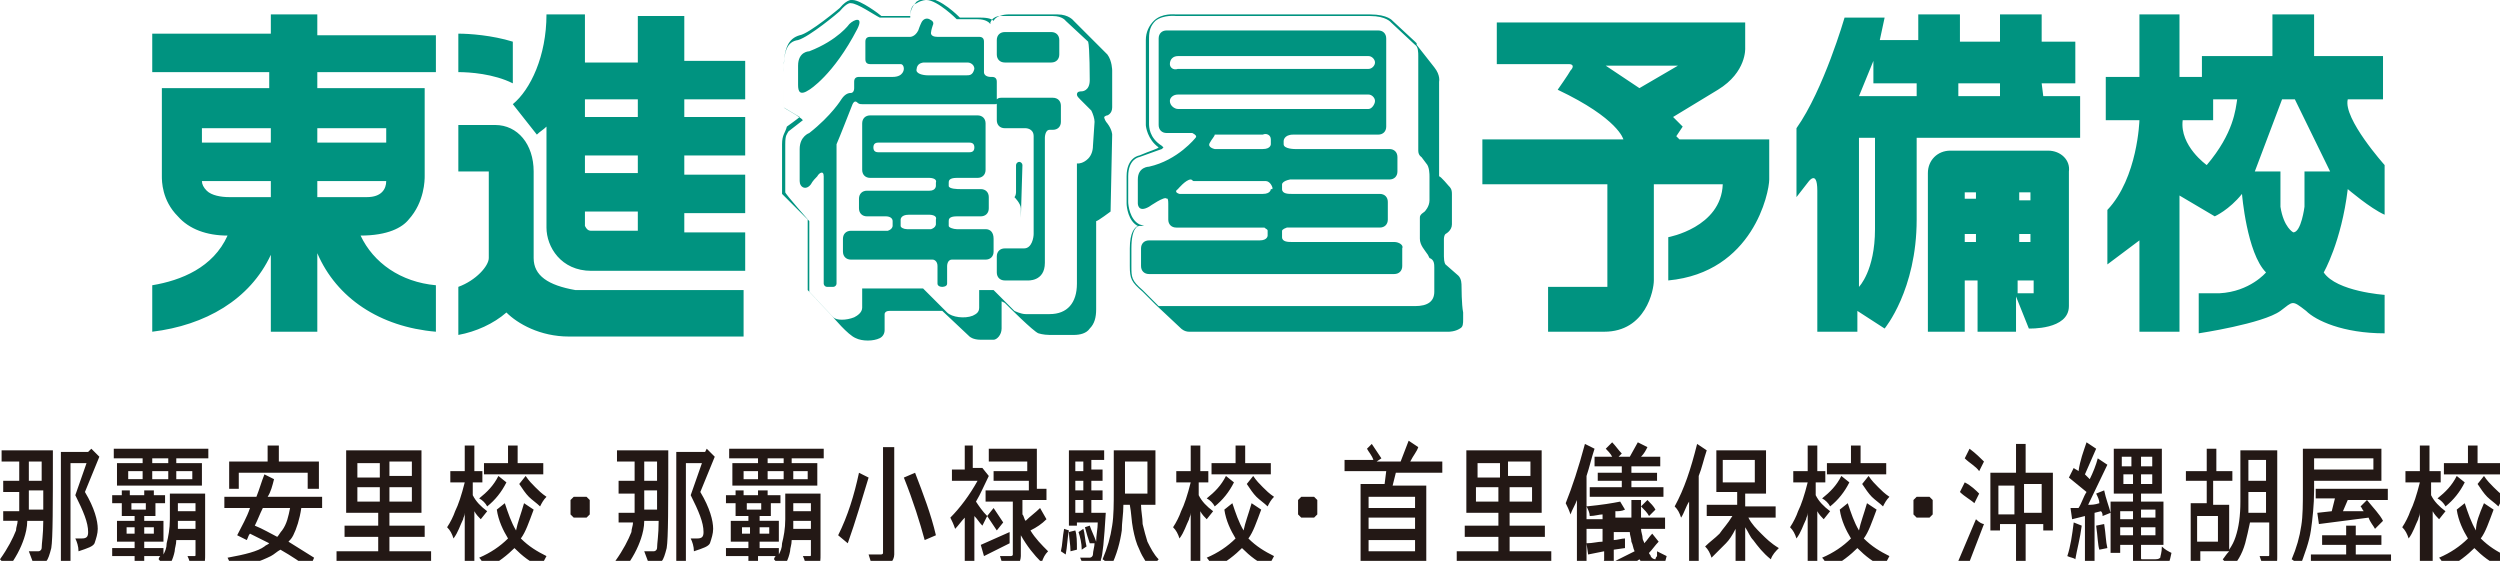 <svg xmlns="http://www.w3.org/2000/svg" width="156" height="35" viewBox="0 0 156 35"><defs/><path fill="#009380" d="M19.8.9h-2.9v1.2H9.5v2.4h7.3v1h-6.7V11c0 .3 0 1.5 1 2.5.7.8 1.8 1.2 3.1 1.2-.9 2-2.9 2.8-4.7 3.1v2.9c3.3-.4 6.1-2 7.4-4.8v4.8h2.9v-4.9c1.2 2.8 3.9 4.6 7.4 4.9v-2.9c-2.2-.2-3.9-1.4-4.7-3.1 1.7 0 2.6-.5 3-1 1-1.1 1-2.5 1-2.7V5.5h-6.7v-1h7.4V2.2h-7.4V.9zm-2.9 11.4h-2.6c-.5 0-1.1-.1-1.4-.4-.2-.2-.3-.4-.3-.6h4.3v1zm0-3.4h-4.3V8h4.3v.9zm6 3.4h-3.1v-1h4.3c0 .5-.3 1-1.2 1zM24.1 8v.9h-4.3V8h4.3zM32 5.2V2.6c-1.3-.4-2.7-.5-3.4-.5v2.4c.7 0 2.2.1 3.4.7zm1.5 3.2c.2-.2.4-.3.6-.5v6.3c0 1.2.9 2.7 2.8 2.7h9.6v-2.4h-3.8v-1.2h3.8v-2.4h-3.8V9.7h3.8V7.3h-3.8V6.2h3.8V3.8h-3.8V1h-2.9v2.9h-3.3v-3h-2.4c0 2.6-1 4.7-2.1 5.6l1.5 1.9zm3-2.2h3.3v1.1h-3.3V6.2zm0 3.5h3.3v1.1h-3.3V9.7zm0 3.5h3.3v1.2h-2.9c-.2 0-.3-.1-.4-.3v-.9zm-3.2 2.9v-5.4c0-1.7-1-2.9-2.4-2.9h-2.3v2.9h1.9v5.4c0 .5-.8 1.4-1.9 1.8v3c1.1-.2 2.2-.7 3-1.4.7.7 2.1 1.5 3.9 1.5h10.9v-2.9H35.9c-1.7-.3-2.6-.9-2.6-2zm71.3-7.6l.4-.6-.6-.6 2.8-1.7c1.8-1.1 1.7-2.6 1.7-2.6V1.4H93.4V4h4.5c.3 0 .3.2.1.4-.1.2-.8 1.2-.8 1.2 3.8 1.8 4.1 3.1 4.1 3.1h-8.8v2.8h7.8v6.4h-3.7v2.8h3.5c2.6 0 3.1-2.6 3.1-3.2v-6h4.3c-.1 2.7-3.4 3.3-3.4 3.3v2.7c5.3-.5 6.3-5.5 6.3-6.3V8.7h-5.6l-.2-.2zm-2.3-3l-2.1-1.4h4.5l-2.4 1.4zm25.1-.3h2.1V2.6h-2.1V.9h-2.6v1.7h-2.5V.9h-2.6v1.6h-2.4l.3-1.4h-2.5s-1.3 4.5-3 6.9v4.3l.7-.9s.6-.9.6.5v8.8h2.5v-1.3l1.7 1.1s2-2.4 2-6.8V8.6h10.2V6h-2.3l-.1-.8zM117 14.3c0 2.6-1 3.6-1 3.6V8.6h1v5.7zm2.6-8.3H116l.9-2.2v1.4h2.7V6zm5.2 0h-2.6v-.8h2.6V6zm3 3.4h-6.1c-.8 0-1.4.6-1.4 1.4v9.9h2.3v-3.2h.8v3.2h2.4v-2.2l.8 2s2.5.1 2.5-1.4v-8.4c.1-.7-.5-1.3-1.3-1.3zm-4.5 5.7h-.7v-.5h.7v.5zm0-2.7h-.7V12h.7v.4zm2.7-.4h.7v.5h-.7V12zm0 2.6h.7v.5h-.7v-.5zm.9 3.7h-1v-.8h1v.8zm21.8-12.1V3.5h-4.3V.9h-2.6v2.6h-4.4v1.3H136V.9h-2.5v3.9h-2.1v2.7h2.1s-.1 3.6-2 5.6v3.4l2-1.5v5.7h2.5v-8.5l2.2 1.3s.9-.4 1.7-1.4c0 0 .3 3.7 1.5 4.9 0 0-1 1.2-2.9 1.3h-1.3v2.5s4-.6 5.1-1.4c.8-.6.7-.7 1.6 0 .6.6 2.3 1.4 4.9 1.4v-2.4s-3-.2-3.8-1.4c0 0 1.1-1.9 1.5-5.2 0 0 1.4 1.2 2.3 1.6v-3.1s-2.6-2.9-2.3-4.1h2.2zm-11 4.1s-1.7-1.2-1.5-2.8h1.9V6.2h1.5c-.1.6-.2 2.1-1.9 4.1zm6.1.4v2.2s-.2 1.6-.7 1.6c0 0-.6-.3-.8-1.6v-2.2h-1.6l1.7-4.5h.8l2.2 4.5h-1.6zm-52.6 7.2c0-.2 0-.5-.2-.7l-.8-.7s-.1-.1-.1-.5v-1.1s0-.2.1-.3c0 0 .4-.2.4-.6v-1.9c0-.3-.1-.4-.2-.5 0 0-.5-.6-.6-.6V5.1s.1-.4-.3-.9l-1.1-1.4v-.1l-.1-.1-1.4-1.3s-.3-.4-1.4-.4H73.4c-.1 0-.9-.1-1.4.4-.3.3-.5.7-.5 1.2v5.3c0 .1.1.9.8 1.4-.1.1-.5.2-1.2.5 0 0-.8.1-.8 1.3v1.7c0 .2.1 1.1.7 1.4-.2.1-.5.4-.5 1.4v1.1c0 .8.1 1 .8 1.6l.8.8 1.6 1.5s.2.2.5.2h16.2s.4 0 .7-.2c.2-.1.2-.3.2-.6v-.4c-.1-.5-.1-1.6-.1-1.6zm-1.7-1.2v1.5c0 .6-.4.9-1.2.9h-16l-1-1c-.7-.6-.7-.8-.7-1.5v-1.1c0-1.3.4-1.4.5-1.4h.3l-.3-.1c-.6-.3-.7-1.2-.7-1.4V11c0-1.1.7-1.2.7-1.2 1.1-.4 1.4-.5 1.4-.5l.1-.1-.1-.1c-.8-.5-.8-1.2-.8-1.4V2.4c0-.5.1-.8.4-1.1.5-.4 1.3-.3 1.3-.3h12.1c1 0 1.3.4 1.3.4l1.5 1.4c.2.1.2.5.2.7v5.9c0 .3.2.4.2.4l.3.4c.2.2.2.7.2.8v1.5c0 .4-.3.7-.3.7-.3.2-.3.3-.3.4v1.3c0 .4.3.7.5 1l.1.2c.3.1.3.4.3.6zM87 15.1h-6.4c-.2 0-.6 0-.6-.3v-.4s0-.1.3-.2h5.8c.3 0 .5-.2.5-.5v-1.1c0-.3-.2-.5-.5-.5h-5.5c-.2 0-.6 0-.6-.3v-.3s0-.2.5-.3h6.2c.3 0 .5-.2.5-.5v-.9c0-.3-.2-.5-.5-.5h-5.9s-.7 0-.7-.3v-.2s0-.4.6-.4H86c.3 0 .5-.2.5-.5V2.4c0-.3-.2-.5-.5-.5H72.8c-.3 0-.5.2-.5.5v5.4c0 .3.2.5.5.5h1.6c.2.1.3.2.2.3 0 0-1.1 1.4-2.9 1.8 0 0-.7 0-.7.8v1.5s0 .6.7.2c0 0 1-.7 1.1-.5 0 0 .1-.1.1.3v1c0 .3.2.5.5.5h5.5c.1.1.2.1.2.2v.3s0 .3-.5.3h-6.9c-.3 0-.5.2-.5.5v1.1c0 .3.2.5.5.5H87c.3 0 .5-.2.5-.5v-1.1c.1-.2-.2-.4-.5-.4zM73.5 3.5h11.9c.2 0 .4.2.4.4s-.2.4-.4.4H73.5c-.3.1-.5-.1-.5-.3 0-.3.2-.5.5-.5zm0 3.3c-.2 0-.5-.2-.5-.5 0-.2.2-.4.5-.4h11.9c.2 0 .4.2.4.4s-.2.5-.4.5H73.5zm5.8 1.9V9s0 .3-.5.3h-3s-.5-.1-.3-.4c.1-.2.3-.4.3-.5h3c.2-.1.5 0 .5.3zm0 3.1s0 .3-.5.3h-5.2s-.4-.1-.1-.3c0 0 .5-.6.8-.6.1 0 .1.1.2.1H79c.1 0 .3.1.4.4v.1h-.1zm-9.9-3.4s0-.3-.3-.7c-.1-.1-.2-.3-.2-.4 0 0 .1-.1.2-.1 0 0 .3-.1.3-.5V4.4s0-.6-.3-1l-.7-.7L67 1.3s-.3-.4-1-.4h-3.1s-.7 0-.9.4c-.1-.1-.3-.2-.8-.2h-1.3c-.1-.1-1.2-1.2-2-1.2 0 0-.4 0-.7.2-.2.2-.4.5-.4.9H55c-.1-.1-1.3-1-1.8-1 0 0-.3-.1-.8.5 0 0-1.9 1.6-2.5 1.7-.7.2-1 .8-1 2.2v2.3l1 .6c-.1.1-.8.6-.8.6-.1.4-.3.5-.3 1.1v3.1l1.6 1.6v4.4l1.5 1.6c.1.1 1 1.2 1.5 1.4.4.2 1.1.2 1.5 0 .2-.1.3-.3.3-.5v-1s0-.2.3-.2h3.3l1.7 1.6s.2.2.7.2h.8c.2 0 .5-.3.5-.7v-1.7l.2.1c.2.2 1.8 1.8 2.1 1.9 0 0 .3.1.7.1H67c.4 0 .8-.1 1-.4.3-.3.4-.7.4-1.2v-5.5c.1 0 .9-.6.9-.6l.1-4.8zm-1.2.7c0 .3-.1.6-.3.8-.3.3-.6.3-.6.3h-.1v7.5c0 1.2-.6 1.9-1.7 1.9H64c-.3 0-.7-.2-.7-.2L62 18.1h-.9v1.1c0 .3-.2.4-.4.5-.5.2-1.3.1-1.6-.2L57.6 18h-3.8v1.2c0 .3-.3.5-.5.6-.5.2-1.1.2-1.3 0 0 0-1.4-1.5-1.5-1.6v-4.4S49 12.1 49 12V9c0-.6.1-.6.2-.8l.9-.7-.1-.1c-.4-.3-1-.6-1.1-.7V4.5c0-1.3.2-1.9.9-2 .7-.2 2.5-1.7 2.6-1.8.5-.6.7-.5.7-.5.4 0 1.4.7 1.8.9h1.9V1c0-.4.1-.7.4-.8.3-.2.6-.2.6-.2.7 0 1.9 1.2 1.9 1.2H61c.5 0 .7.2.7.2l.1.1v-.1c.2-.5.8-.4.8-.4h3.1c.6 0 .8.3.8.3s1.3 1.2 1.4 1.3c.1.3.1 2.4.1 2.4 0 .7-.5.7-.5.7-.1 0-.3 0-.3.2 0 .1.1.2.2.3l.7.7c.1.2.2.5.2.7l-.1 1.5zM53.5 1.8c.4-.8-.2-.6-.5-.3 0 0-.7 1-2.5 1.7 0 0-.7 0-.7.9v1.2c0 .4.1.7.7.3 0 0 1.5-.9 3-3.8zm8 12.5h-1.8c-.2 0-.5-.1-.5-.2v-.3c0-.1 0-.3.5-.3h1.5c.3 0 .5-.2.5-.5v-.7c0-.3-.2-.5-.5-.5h-1.3c-.1 0-.7 0-.7-.2v-.2c0-.1 0-.3.5-.3H61c.3 0 .5-.2.5-.5V7.7c0-.3-.2-.5-.5-.5h-6.7c-.3 0-.5.2-.5.5v2.9c0 .3.2.5.5.5H58s.5 0 .4.3v.2s0 .3-.4.3h-3.9c-.3 0-.5.2-.5.5v.6c0 .3.2.5.5.5h1.2s.4 0 .4.3v.3s0 .2-.3.3h-2.3c-.3 0-.5.2-.5.5v.8c0 .3.2.5.5.5h5.1c.1 0 .3.1.3.4v1.1c0 .1.1.2.3.2 0 0 .3 0 .3-.2v-1.1s0-.4.3-.4h2.1c.3 0 .5-.2.5-.5v-.8c0-.4-.2-.6-.5-.6zm-3.1-.3s0 .2-.3.3h-1.5c-.2 0-.4-.1-.4-.2v-.4s0-.3.5-.3H58s.5 0 .4.3v.3zm-3.6-4.5c-.2 0-.3-.1-.3-.3s.1-.3.3-.3h5.7c.2 0 .3.1.3.3s-.1.3-.3.3h-5.7zm7.9-5.6h2.9c.3 0 .5-.2.5-.5v-.9c0-.3-.2-.5-.5-.5h-2.9c-.3 0-.5.2-.5.5v.9c0 .3.2.5.5.5zm3 2.2h-3.2c-.1 0-.2 0-.3.1V5.1c0-.2-.1-.3-.3-.3h-.1s-.4 0-.4-.3V2.6c0-.2-.1-.3-.3-.3h-2.6c-.5 0-.4-.3-.4-.3 0-.1.1-.4.1-.4.1-.2 0-.3-.2-.4-.2-.1-.4 0-.5.2 0 0-.1.2-.2.5-.2.4-.5.4-.5.4h-2.5c-.2 0-.3.1-.3.3v1.1c0 .2.1.3.3.3h1.9c.1 0 .2.1.2.3 0 0 0 .5-.7.5h-2.1c-.2 0-.3.1-.3.3v1.1c0 .1 0 .1.1.2-.1-.1-.1-.2-.1-.2v-.7c0 .2-.1.3-.2.3-.2 0-.4.1-.6.4 0 0-.6 1-2 2.1 0 0-.6.2-.6 1v2c0 .4.4.6.7.2.1-.2.3-.4.4-.5.1-.2.4-.4.4 0v6.7c0 .1.1.2.2.2h.4c.1 0 .2-.1.2-.2V9c.3-.7.6-1.5 1-2.5.1-.2.2-.2.3-.1s.2.1.3.1h8.3c.1 0 .1 0 .1-.1v1.1c0 .3.2.5.5.5H64s.5 0 .5.5v6.1c0 .2-.1.9-.6.9h-1.2c-.3 0-.5.2-.5.5v1c0 .3.2.5.5.5h1.4s1.1.1 1.1-1.1V8.6s0-.5.3-.5h.2c.3 0 .5-.2.5-.5v-1c0-.3-.2-.5-.5-.5zm-5.4-1.4h-2.4c-.3 0-.8-.1-.7-.4 0 0 0-.4.5-.4h2.7c.1 0 .4.1.4.4-.1.4-.3.4-.5.4zm3.4 8.9s.1 0 0 0l.1-3.3c0-.1-.1-.2-.2-.2s-.2.1-.2.2V12s0 .2-.1.3c0 0 .4.4.4.7v.6c0-.1 0 0 0 0z"/><path fill="#231815" d="M.1 28.1h3.2c0 3.5 0 5.5-.1 6.1-.1.4-.2.7-.3.8-.1.1-.4.2-.8.2-.1-.3-.2-.5-.3-.8h.6c.1 0 .2-.1.2-.2 0-.3.1-.8.1-1.7h-1c0 .4-.1.8-.2 1.1-.2.6-.5 1.2-1.1 2-.1-.4-.3-.6-.4-.7.5-.7.8-1.3 1-1.8 0-.2.1-.4.1-.6H.2v-.6h1v-1.2h-1V30h1v-1.2H.1v-.7zm1.7 2.5v1.2h.9v-1.2h-.9zm0-1.8V30h.8v-1.2h-.8zm3.9-.8l.5.5-.9 2.2c.6 1 .8 1.8.8 2.3 0 .3-.1.6-.2.9-.1.2-.4.3-1 .5 0-.3-.1-.6-.2-.8h.4c.3 0 .4-.1.4-.4 0-.6-.3-1.3-.8-2.3l.7-2h-1v6.6h-.6v-7.3h1.7l.2-.2zm4.6 2.9v.5h-.6v.8H9v.3h1.2v1.3H9v.4h1.2v.4c.1-.2.2-.4.2-.7.1-.4.2-.9.2-1.5v-1.6h2.2v3.8c0 .3 0 .5-.1.6-.1.1-.3.2-.8.3 0-.3-.1-.6-.2-.8h.4c.1 0 .1 0 .1-.1v-.9H11c0 .3-.1.5-.1.7-.1.5-.3.9-.6 1.2-.1-.3-.2-.5-.4-.7 0-.1.1-.2.1-.2H9v.9h-.6v-.9H7v-.5h1.4v-.4H7.3v-1.3h1.1v-.3h-.8v-.8H7v-.5h.6v-.3h.5v.3H9v-.3h.6v.3h.7zM13 28v.6h-2v.3h1.6v1.4H7.3v-1.4h1.6v-.3H7.1V28H13zm-4.6 5.3v-.4h-.5v.4h.5zm.5-3.4v-.5H8v.5h.9zm-.7 1.5v.4h.9v-.4h-.9zm1.4 1.9v-.4H9v.4h.6zm.9-4.4v-.3h-1v.3h1zm0 1v-.5h-1v.5h1zm1.5 0v-.5h-1v.5h1zm-.9 3.1h1.1v-.5h-1.1v.5zm0-1.1h1.1v-.5h-1.1v.5zm5.4-2.3l.6.3c-.1.4-.2.8-.4 1.1h3.4v.7h-1.3c-.1.7-.3 1.3-.5 1.7-.1.2-.2.3-.3.4.5.3 1.1.7 1.6 1l-.3.7c-.5-.4-1.1-.8-1.8-1.2-.2.1-.4.3-.6.4-.6.3-1.4.6-2.5.8 0-.3-.1-.5-.2-.7 1.1-.2 1.9-.4 2.3-.7.1-.1.2-.1.3-.2l-1.2-.6c-.1.1-.1.2-.2.4l-.6-.3c.3-.6.6-1.1.8-1.7H14V31h2c.2-.5.3-.9.5-1.4zm.2-1.8h.7v1h2.5v1.7h-.7v-1h-4.3v1h-.6v-1.7h2.4v-1zm1.4 3.9h-1.7c-.2.4-.3.7-.5 1.1.5.2 1 .5 1.4.7.1-.1.2-.3.3-.4.3-.4.4-.9.5-1.4zm3.6-3.6h4.6V32h-2v.8h2.2v.7h-2.2v.9h2.6v.7H21v-.7h2.6v-.9h-2.1v-.7h2.1V32h-2v-3.9zm.6 1.7h1.4v-.9h-1.4v.9zm1.4 1.5v-.9h-1.4v.9h1.4zm.6-2.5v.9h1.4v-.9h-1.4zm1.4 2.5v-.9h-1.4v.9h1.4zm4.4-1.9v.7h-.6v.8c.2.4.5.7.9 1l-.4.5c-.1-.1-.3-.3-.4-.5v3.5H29V32c0 .2-.1.3-.1.4-.2.4-.3.8-.6 1.2-.1-.3-.2-.5-.4-.7.2-.3.4-.7.5-1 .2-.4.4-1 .6-1.8h-.9v-.7h.9v-1.6h.6v1.6h.5zm2.6 2l.6.4c-.3.8-.5 1.4-.8 1.8.5.5 1 .8 1.6 1.1-.1.2-.3.5-.3.7-.7-.3-1.2-.7-1.7-1.2-.4.4-1 .9-1.8 1.3-.1-.2-.2-.5-.4-.7.7-.3 1.3-.7 1.8-1.2-.3-.5-.6-1.1-.7-1.8l.5-.4c.2.6.4 1.2.7 1.7.1-.5.3-1 .5-1.7zm-1.6-1.7l.5.4c-.3.6-.7 1.1-1.2 1.5-.1-.2-.3-.4-.5-.5.5-.4.9-.8 1.2-1.4zm.6-1.9h.6v1.1h1.6v.7h-3.7v-.7h1.5v-1.1zm1.1 1.9c.2.3.4.5.6.7.2.2.4.4.7.6-.2.2-.3.4-.4.6-.2-.2-.5-.4-.7-.6-.2-.2-.4-.5-.6-.8l.4-.5zm4 2.4l-.2.2h-.8l-.2-.2v-.9l.2-.2h.8l.2.2v.9zm1.7-4h3.2c0 3.5 0 5.5-.1 6.1-.1.4-.2.7-.3.8-.1.1-.4.2-.8.2-.1-.3-.2-.5-.3-.8h.6c.1 0 .2-.1.2-.2 0-.3.1-.8.1-1.7h-.9c0 .4-.1.8-.2 1.1-.2.6-.5 1.2-1.1 2-.2-.3-.3-.5-.5-.6.5-.7.8-1.3 1-1.8 0-.2.1-.4.1-.6h-.9V32h1v-1.2h-1V30h1v-1.2h-1.1v-.7zm1.7 2.5v1.2h.8v-1.2h-.8zm0-1.8V30h.8v-1.2h-.8zm3.9-.8l.5.5-.9 2.2c.6 1 .8 1.8.8 2.3 0 .3-.1.6-.2.9-.1.2-.4.3-1 .5 0-.3-.1-.6-.2-.8h.4c.3 0 .4-.1.4-.4 0-.6-.3-1.3-.8-2.3l.7-2h-1v6.6h-.6v-7.3H44l.1-.2zm4.6 2.9v.5h-.6v.8h-.7v.3h1.2v1.3h-1.2v.4h1.2v.4c.1-.2.2-.4.2-.7.1-.4.2-.9.2-1.5v-1.6h2.2v3.8c0 .3 0 .5-.1.6-.1.1-.3.2-.8.3 0-.3-.1-.6-.2-.8h.4c.1 0 .1 0 .1-.1v-.9h-1.2c0 .3-.1.5-.1.7-.1.5-.3.9-.6 1.2-.1-.3-.2-.5-.4-.7 0-.1.1-.2.1-.2h-1.1v.9h-.6v-.9h-1.4v-.5h1.4v-.4h-1.1v-1.3h1.1v-.3h-.8v-.8h-.6v-.5h.6v-.3h.5v.3h.9v-.3h.6v.3h.8zm2.7-2.9v.6h-2v.3H51v1.4h-5.3v-1.4h1.6v-.3h-1.8V28h5.9zm-4.6 5.3v-.4h-.5v.4h.5zm.5-3.4v-.5h-.9v.5h.9zm-.7 1.5v.4h.9v-.4h-.9zm1.4 1.9v-.4h-.6v.4h.6zm.9-4.4v-.3h-1v.3h1zm0 1v-.5h-1v.5h1zm1.5 0v-.5h-.9v.5h.9zm-.9 3.1h1.1v-.5h-1.1v.5zm0-1.1h1.1v-.5h-1.1v.5zm4.1-2.4l.6.3c-.4 1.3-.8 2.7-1.3 4.1l-.6-.5c.6-1.2 1-2.5 1.3-3.9zm1.5-1.6h.7v6.7c0 .2-.1.4-.2.5-.1.2-.5.3-1.2.3 0-.2-.1-.5-.2-.8h.7c.1 0 .2 0 .2-.1v-6.6zm2 1.6c.5 1.3 1 2.6 1.3 3.9l-.7.3c-.3-1.1-.7-2.4-1.3-3.9l.7-.3zm3-1.7h.6v1.4h.6l.4.5c-.3.6-.5 1.1-.8 1.6.2.3.4.6.7.9l-.3.6c-.2-.2-.3-.4-.5-.6v3.3h-.6v-3.2c-.2.2-.4.5-.6.7-.1-.3-.2-.5-.3-.7.6-.6 1.2-1.4 1.7-2.3h-1.6v-.7h.8v-1.5zm2.9 5.4v.7l-1.6.8-.2-.7 1.8-.8zm1.1-3.8v-.6h-2.4V28h3v2.5h.6v.7h-1.5v.9c.1.1.1.3.2.4.3-.3.6-.5.9-.8l.4.7c-.3.3-.6.5-1 .7.3.5.7.9 1.1 1.3-.2.2-.3.4-.4.7-.5-.5-.9-1-1.3-1.7v1.3c0 .2-.1.4-.1.5-.1.2-.4.3-1 .3 0-.2-.1-.5-.2-.8h.6c.1 0 .2 0 .2-.1v-3.3h-1.7v-.7h2.7V30H62v-.6h2.1zM62 31.7l.6.9-.4.5-.6-.9.4-.5zm4.4 1.3l.3.1c-.1.5-.1 1-.2 1.5l-.3-.2c.1-.4.1-.9.2-1.4zm2.5-4.9v.6h-.8v.6h.7v.7h-.7v.6h.7v.6h-.7v.8h.9c-.1 1.7-.2 2.7-.3 2.9 0 .2-.1.3-.3.4-.1.1-.4.1-.8.2 0-.2-.1-.5-.2-.7h.6c.1 0 .2-.1.2-.2 0-.2.1-.5.1-.7H68c-.1-.3-.2-.6-.3-1l.3-.1c.1.3.3.7.4 1 0-.4.1-.8.1-1.2h-1.3v.2h-.5v-4.7h2.2zm-1.8 5c.1.3.1.7.1 1.2l-.4.1c0-.4-.1-.9-.1-1.2l.4-.1zm.5-3.7v-.6h-.5v.6h.5zm0 1.2V30h-.5v.6h.5zm-.5 1.4h.5v-.8h-.5v.8zm.5 1c.1.3.1.7.2 1.1l-.3.2c0-.4-.1-.8-.2-1.1l.3-.2zm2.5-1.5c0 .6-.1 1.1-.1 1.6-.1.7-.3 1.5-.7 2.3-.2-.2-.3-.4-.5-.5.3-.7.5-1.4.6-2.1.1-.6.1-1.4.1-2.2v-2.5h2.6v3.4h-.9c0 .4.1.8.1 1.2.1.4.2.8.3 1.1.2.4.4.8.7 1.1-.2.2-.3.4-.4.7-.3-.4-.6-.8-.8-1.3-.2-.4-.3-.8-.4-1.3-.1-.5-.1-1-.2-1.5h-.4zm.1-2.7v2h1.4v-2h-1.4zm5.2.6v.7h-.6v.8c.2.4.5.7.9 1l-.4.5c-.1-.1-.3-.3-.4-.5v3.5h-.6V32c0 .2-.1.3-.1.4-.2.4-.3.8-.6 1.2-.1-.3-.2-.5-.4-.7.2-.3.4-.7.5-1 .2-.4.4-1 .6-1.8h-.9v-.7h.9v-1.6h.6v1.6h.5zm2.7 2l.6.4c-.3.8-.5 1.4-.8 1.8.5.5 1 .8 1.6 1.1-.1.2-.3.5-.3.7-.7-.3-1.2-.7-1.7-1.2-.4.4-1 .9-1.8 1.3-.1-.2-.2-.5-.4-.7.7-.3 1.3-.7 1.8-1.2-.3-.5-.6-1.1-.7-1.8l.5-.4c.2.6.4 1.2.7 1.7.1-.5.3-1 .5-1.7zm-1.6-1.7l.5.4c-.3.6-.7 1.1-1.2 1.5-.1-.2-.3-.4-.5-.5.5-.4.9-.8 1.2-1.4zm.6-1.9h.6v1.1h1.6v.7h-3.7v-.7h1.5v-1.1zm1.1 1.9c.2.3.4.5.6.7.2.2.4.4.7.6-.2.2-.3.4-.4.6-.2-.2-.5-.4-.7-.6-.2-.2-.4-.5-.6-.8l.4-.5zm4 2.4l-.2.2h-.8l-.2-.2v-.9l.2-.2h.8l.2.2v.9zm3.4-4.4l.6.9-.3.2h1.5l.5-1.3.6.4c-.1.3-.3.5-.5.9h2v.7h-2.9l-.2.8H89v5.1h-.6V35h-2.9v.3h-.6v-5.1h1.5l.1-.8h-2.6v-.7h1.8c-.1-.3-.3-.5-.4-.7l.3-.3zm-.2 4h2.9V31h-2.9v.7zm0 1.3h2.9v-.7h-2.9v.7zm0 1.4h2.9v-.7h-2.9v.7zm6.2-6.3h4.6V32h-2v.8h2.2v.7h-2.2v.9h2.6v.7h-5.9v-.7h2.6v-.9h-2.1v-.7h2.1V32h-2v-3.9zm.6 1.7h1.4v-.9h-1.4v.9zm1.3 1.5v-.9h-1.4v.9h1.4zm.6-2.5v.9h1.4v-.9h-1.4zm1.5 2.5v-.9h-1.4v.9h1.4zm3.3-3.6l.6.3c-.2.6-.3 1.1-.5 1.7v5.8h-.6v-4.3c-.1.3-.3.6-.4.9-.1-.3-.2-.5-.3-.7.4-1 .8-2.2 1.2-3.7zm2.2 3.6l.3.5c-.2.1-.4.1-.6.1v.4h1v-1.1h.6v1.1h1.5v.7h-1.5c0 .2.1.4.1.6 0 .1.1.2.1.3.2-.2.3-.4.5-.6l.4.5c-.2.2-.4.5-.6.7 0 .1.1.1.1.2.1.2.3.2.3.2s0-.1.1-.2v-.3l.6.3c-.1.4-.2.7-.3.8-.1.1-.2.2-.3.2-.1 0-.3-.1-.5-.2-.2-.2-.4-.3-.6-.6-.4.3-.8.5-1.2.7 0-.2-.1-.4-.3-.6l1.2-.6c-.1-.2-.1-.4-.2-.6 0-.2-.1-.4-.1-.6h-1v.5c.2 0 .5-.1.7-.1v.6l-.7.1v.7c0 .2-.1.4-.1.5-.1.2-.4.3-.9.3 0-.2-.1-.5-.2-.8h.5c.1 0 .1 0 .1-.1v-.5l-1 .2-.1-.7c.4 0 .7-.1 1-.1V33h-1.1v-.6h1.1v-.3c-.2 0-.5.1-.8.1 0-.2-.1-.4-.2-.6 1-.1 1.6-.2 2.1-.3zm-.5-3.7c.2.2.4.5.6.7l-.2.2h.7l.5-.9.6.3c-.1.2-.2.4-.4.6h1.2v.6h-1.8v.4h1.6v.5h-1.6v.4h2v.6h-4.6v-.6h2V30h-1.5v-.5h1.5v-.4h-1.7v-.6h1.1c-.1-.2-.3-.4-.4-.5l.4-.4zm2.2 3.6c.2.2.4.4.5.6l-.4.4c-.1-.2-.3-.4-.5-.6l.4-.4zm3.1-3.5l.6.4c-.2.6-.3 1.1-.5 1.6v5.8h-.6v-4.2c-.2.3-.3.7-.5 1-.1-.3-.2-.5-.4-.7.6-1.1 1-2.3 1.4-3.9zm1 .4h3.3v2.7h-1.3v.8h1.9v.7h-1.7c.2.4.5.7.8 1 .3.3.6.6 1.1.9-.2.2-.4.4-.5.7-.5-.4-.8-.8-1.1-1.2-.2-.2-.3-.5-.5-.8v2.6h-.6V33c-.2.4-.4.7-.6.9l-.9.9c-.1-.3-.2-.5-.4-.7.3-.3.6-.5.9-.8.2-.3.5-.6.8-1.1h-1.6v-.7h1.9v-.8h-1.3v-2.6zm2.6 2v-1.4h-2v1.4h2zm4.4-.7v.7h-.6v.8c.2.4.5.7.9 1l-.4.5c-.1-.1-.3-.3-.4-.5v3.5h-.6V32c0 .2-.1.3-.1.4-.2.4-.3.8-.6 1.2-.1-.3-.2-.5-.4-.7.2-.3.4-.7.5-1 .2-.4.4-1 .6-1.8h-.9v-.7h.9v-1.6h.6v1.6h.5zm2.6 2l.6.4c-.3.8-.5 1.4-.8 1.8.5.5 1 .8 1.6 1.1-.1.2-.3.5-.3.7-.7-.3-1.2-.7-1.7-1.2-.4.4-1 .9-1.8 1.3-.1-.2-.2-.5-.4-.7.7-.3 1.3-.7 1.8-1.2-.3-.5-.6-1.1-.7-1.8l.5-.4c.2.6.4 1.2.7 1.7.1-.5.3-1 .5-1.7zm-1.6-1.7l.5.4c-.3.6-.7 1.1-1.2 1.5-.1-.2-.3-.4-.5-.5.5-.4.9-.8 1.2-1.4zm.6-1.9h.6v1.1h1.6v.7H114v-.7h1.5v-1.1zm1.1 1.9c.2.3.4.5.6.7.2.2.4.4.7.6-.2.2-.3.4-.4.6-.2-.2-.5-.4-.7-.6-.2-.2-.4-.5-.6-.8l.4-.5zm4 2.4l-.2.2h-.8l-.2-.2v-.9l.2-.2h.8l.2.2v.9zm2.7.3c.2.2.4.3.5.3l-1 2.6-.6-.3 1.1-2.6zm-.7-2.3c.4.2.7.5.9.7l-.3.6c-.2-.2-.6-.4-.9-.7l.3-.6zm.3-2.1c.4.3.7.6.9.8l-.3.6c-.2-.3-.6-.5-.9-.8l.3-.6zm5.2 1.6v3.5h-.6v-.4h-1.1v2.7h-.6v-2.7h-1v.4h-.6v-3.6h1.6v-1.8h.6v1.8h1.7zm-3.4 2.5h1v-1.8h-1v1.8zm1.6-1.9V32h1.1v-1.8h-1.1zm3.9-2.6l.6.4-.7 1.6.3.3c.2-.4.4-.9.5-1.3l.6.4-1.2 2.5c.2 0 .4 0 .7-.1 0-.2-.1-.4-.2-.6l.5-.2c.1.5.3 1 .4 1.4l-.5.2c0-.1 0-.2-.1-.3l-.4.1v3.5h-.6v-3.3l-.8.2-.1-.7h.5c.2-.3.3-.7.5-1l-1.1-.9.3-.6c.1.1.2.1.3.2.1-.7.3-1.2.5-1.8zm-.8 5l.5.2c-.1.8-.3 1.5-.4 2.1-.1-.1-.3-.1-.5-.2.2-.6.3-1.3.4-2.1zm1.9.1c.1.6.1 1.1.2 1.5l-.5.1c-.1-.3-.1-.8-.2-1.5l.5-.1zm.5-4.7h3.1v2.8h-1.3v.5h1.4V34h-1.4v.8c0 .1 0 .1.1.1h.6c.3 0 .4 0 .5-.1 0-.1.1-.3.1-.7.2.2.4.3.6.4-.1.5-.2.8-.3.9-.1.1-.4.1-.9.1-.6 0-1 0-1.1-.1-.1-.1-.1-.2-.1-.4v-1h-.8v.5h-.6v-3.2h1.4v-.5h-1.2V28zm.5 4.4h.8v-.5h-.8v.5zm0 1h.8v-.5h-.8v.5zm.1-4.3h.6v-.6h-.6v.6zm.7 1.1v-.6h-.6v.6h.6zm.5-1.7v.6h.7v-.6h-.7zm.7 1.7v-.6h-.7v.6h.7zm-.7 1.6v.5h.9v-.5h-.9zm0 1.1v.5h.9v-.5h-.9zm5.7-3.6v.7h-1.2v1.5h1v2.8c.2-.3.3-.5.4-.8.2-.6.3-1.3.3-2.2v-3.2h2.3v6.6c0 .3 0 .4-.1.5-.1.1-.3.2-.8.3 0-.3-.1-.5-.2-.8h.5c.1 0 .1 0 .1-.1v-2h-1.2c-.1.5-.2.9-.3 1.3-.2.7-.5 1.2-1 1.7-.1-.3-.2-.5-.4-.7.1-.1.2-.3.4-.5h-1.8v.7h-.6v-3.7h1V30h-1.3v-.6h1.3V28h.6v1.4h1zm-2.2 4.5h1.3v-1.6h-1.3v1.6zm3.2-1.8h1.1v-1.3h-1.1V32zm0-2h1.1v-1.3h-1.1V30zm4.1 0v.6c0 .9-.1 1.8-.2 2.5s-.4 1.5-.7 2.3c-.2-.2-.3-.4-.5-.5.3-.7.5-1.4.6-2.1.1-.6.1-1.4.1-2.2V28h4.9v2h-4.2zm4.2 3.4v.6H147v.6h2.2v.6h-5v-.6h2.2V34h-1.5v-.6h1.5v-.6h.6v.6h1.6zm-4.2-4.8v.7h3.7v-.7h-3.7zm4.6 2v.6h-1.3c.4.5.8.9 1 1.3l-.5.5c-.1-.2-.3-.4-.4-.7l-3.1.4-.1-.7.9-.1.2-.8h-1.2v-.6h4.5zm-1.5 1.3c-.1-.1-.1-.2-.2-.3l.4-.4h-1.2l-.3.7h1.3zm4.8-2.5v.7h-.6v.8c.2.4.5.7.9 1l-.4.5c-.1-.1-.3-.3-.4-.5v3.5h-.8V32c0 .2-.1.3-.1.4-.2.4-.3.8-.6 1.2-.1-.3-.2-.5-.4-.7.2-.3.4-.7.5-1 .2-.4.4-1 .6-1.8h-.9v-.7h.9v-1.6h.6v1.6h.7zm2.7 2l.6.4c-.3.8-.5 1.4-.8 1.8.5.5 1 .8 1.6 1.1-.1.2-.3.5-.3.7-.7-.3-1.2-.7-1.7-1.2-.4.4-1 .9-1.8 1.3-.1-.2-.2-.5-.4-.7.7-.3 1.3-.7 1.8-1.2-.3-.5-.6-1.1-.7-1.8l.5-.4c.2.6.4 1.2.7 1.7 0-.5.2-1 .5-1.7zm-1.7-1.7l.5.4c-.3.6-.7 1.1-1.2 1.5-.1-.2-.3-.4-.5-.5.5-.4.9-.8 1.2-1.4zm.7-1.9h.6v1.1h1.6v.7h-3.7v-.7h1.5v-1.1zm1 1.9c.2.3.4.5.6.7.2.2.4.4.7.6-.2.2-.3.4-.4.6-.2-.2-.5-.4-.7-.6-.2-.2-.4-.5-.6-.8l.4-.5z"/></svg>